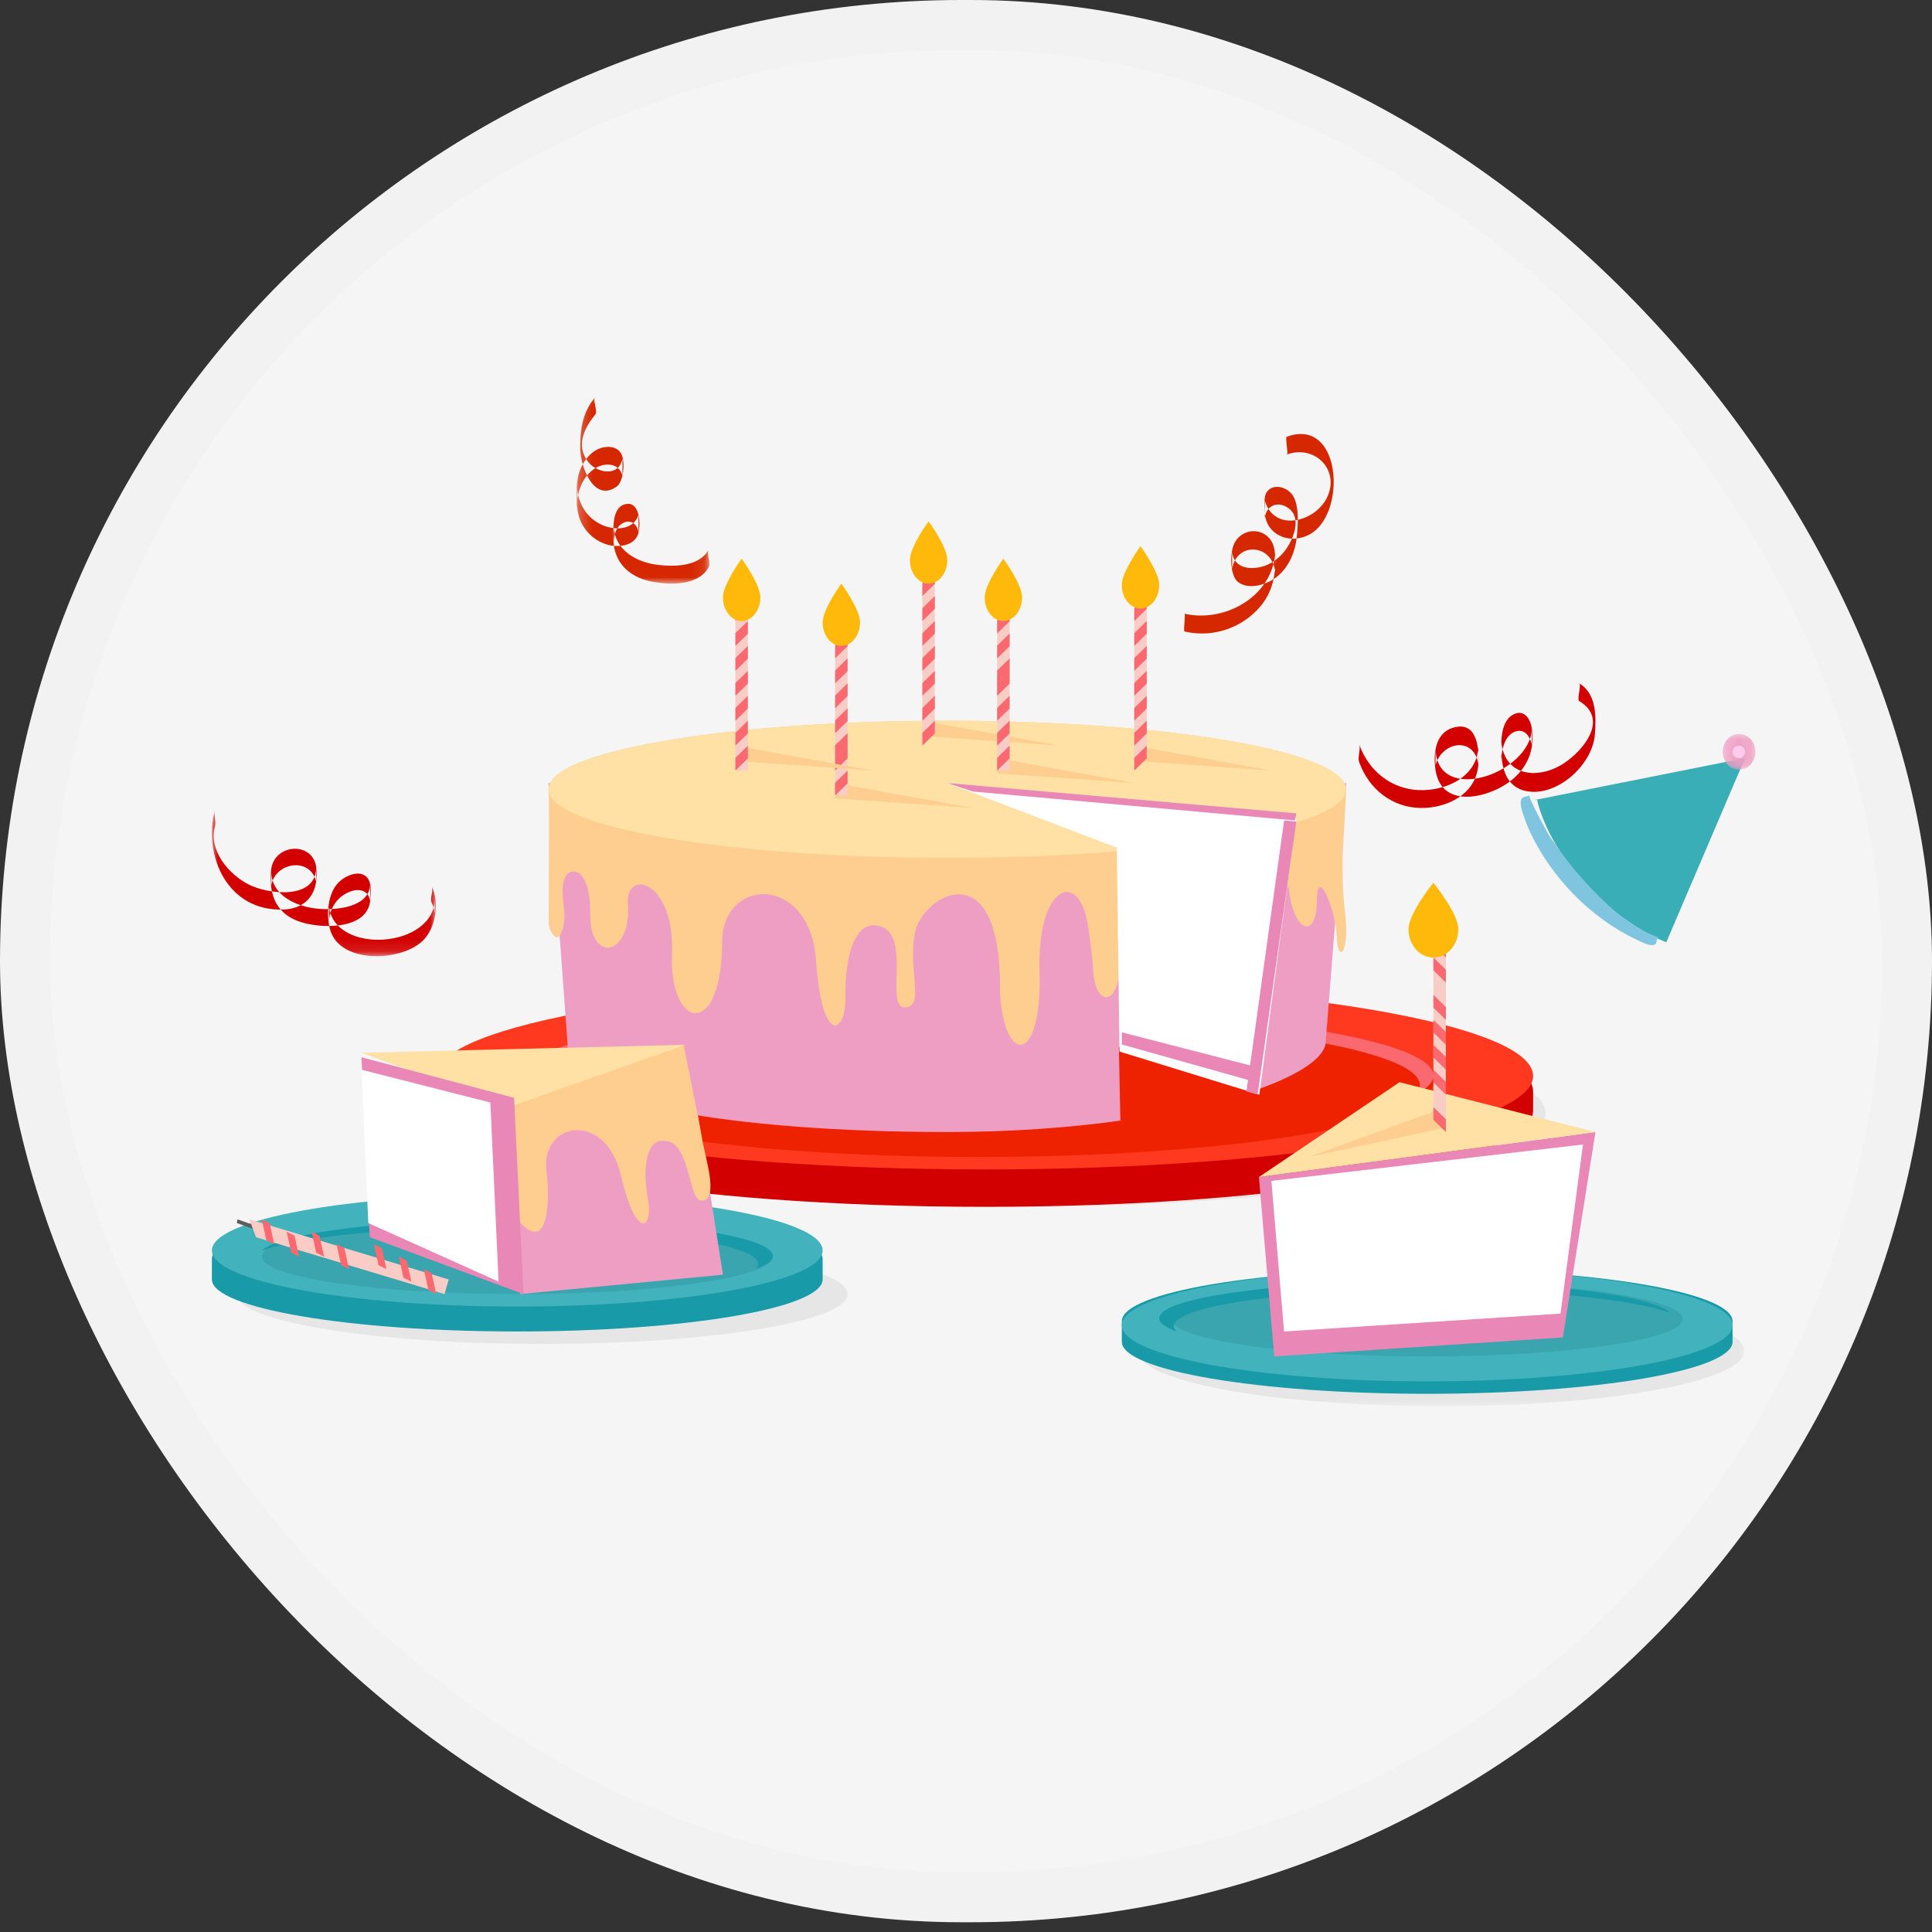 <svg xmlns="http://www.w3.org/2000/svg" xmlns:xlink="http://www.w3.org/1999/xlink" width="155" height="155" viewBox="0 0 155 155">
    <rect x="0" y="0" width="155" height="155" fill="#333333" stroke="none"/>
    <defs>
        <path id="a" d="M.25.11h48.693V9H.25z"/>
        <path id="c" d="M.206.057h2.632v2.871H.206z"/>
        <path id="e" d="M0 .163h17.967V11.89H0z"/>
        <path id="g" d="M.25.03h10.664v14.966H.25z"/>
    </defs>
    <g fill="none" fill-rule="evenodd" transform="translate(2 2)">
        <rect width="151" height="150.218" fill="#F5F5F6" stroke="#F2F2F2" stroke-width="4" rx="75.109"/>
        <path fill="#E6E6E6" d="M122 87.321c0 4.143-19.028 7.5-42.5 7.5S37 91.464 37 87.321c0-4.142 19.028-7.5 42.5-7.5s42.5 3.358 42.5 7.5"/>
        <path fill="#D30000" d="M120.998 87.02v-1.437l.002-.028-.002-.029v-.04h-.003c-.21-4.24-19.825-7.665-43.995-7.665-24.17 0-43.785 3.426-43.995 7.665h-.003v.044l-.002.025.002.024v1.461l-.002.048c0 4.27 19.7 7.733 44 7.733s44-3.462 44-7.733l-.002-.069z"/>
        <path fill="#FF391F" d="M121 84.321c0 4.143-19.7 7.5-44 7.5s-44-3.357-44-7.5c0-4.142 19.7-7.5 44-7.5s44 3.358 44 7.5"/>
        <path fill="#EF2200" d="M113 84.821c0 3.314-16.342 6-36.5 6s-36.5-2.686-36.5-6c0-3.313 16.342-6 36.5-6s36.5 2.687 36.5 6"/>
        <path fill="#F9696F" d="M76.305 78.821c-18.454 0-33.722 2.034-36.305 4.682l.09-.033c4.55-2.253 18.553-3.894 35.13-3.894 20.267 0 36.696 2.452 36.696 5.478 0 .26-.124.516-.361.767.938-.483 1.445-.993 1.445-1.522 0-3.025-16.429-5.478-36.695-5.478"/>
        <path fill="#EF9EC3" d="M43.64 83.158L42 60.892l-.001-.02.001-.021v-.03H106v.033l.001.017-.001.018-1.639 20.633.002.034c0 1.22-1.963 2.604-5.42 3.834l-11.177-3.4.118 5.915c-4.088.569-8.778.916-13.883.916-17.673 0-30.362-2.513-30.362-5.613l.002-.05z"/>
        <path fill="#FDCE8F" d="M105.715 66.655L106 61.48l.001-.017-.001-.018v-.031h-.114a.934.934 0 0 0 .012-.14c0-3.012-14.295-5.454-31.928-5.454-17.633 0-31.927 2.442-31.927 5.453v.141h-.041v.029l-.001.02.001.02.04.537c0 2.315-.003 6.293-.015 8.607l-.006 1.086c-.002.32-.001.653.143.94.235.468.43.592.59.53.34-.134.508-1.127.523-1.45.05-1.03-.34-2.237.016-3.245.347-.977 2.096-1.079 2.063 2.88-.032 3.958 3.329 3.347 3.02-.87-.204-2.792 3.764-1.963 3.536 4.056-.227 6.018 3.99 6.906 4.023-.966.022-5.256 7.049-5.47 7.536 1.481.487 6.952 2.425 5.814 2.36 2.94-.065-2.876.609-5.84 2.3-5.772 3.246.127.78 6.55 2.437 6.581 1.705.032.21-3.105.86-6.066s6.97-6.656 6.798 4.888c.346 5.879 3.385 5.76 3.176-1.648-.202-7.2 3.236-8.219 3.886-3.713.195 1.354.314 2.132.411 3.562.195 2.854 1.752 2.715 2.057.537.307-2.19.003-4.32.217-5.75.347-2.319 13.24-3.19 13.442-1.267.36 3.46 2.23 4.013 2.23.966 0-2.869 1.362.292 1.576 2.462a5.9 5.9 0 0 1 .026.392c.065 2.145 1.074 1.373.65-2.081-.172-1.41-.203-3.025-.18-4.446"/>
        <path fill="#FFE1A6" d="M42 61.321c0 3.038 14.327 5.5 32 5.5 17.673 0 32-2.462 32-5.5 0-3.037-14.327-5.5-32-5.5-17.673 0-32 2.463-32 5.5"/>
        <path fill="#FFF" d="M102 63.621l-28-2.8 13.596 5.177.22 16.366 11.218 3.457 2.966-22.2"/>
        <path fill="#E988B6" d="M102 63.914l-3.103 21.907-.897-.259 3.02-21.74zM102 63.256l-28-2.435 2.06.683 25.827 2.317z"/>
        <path fill="#E988B6" d="M88 81.797v-.976l11 2.836-.222 1.164z"/>
        <path fill="#FDCE8F" d="M89 57.821l11 2-11-.776z"/>
        <path fill="#F9CCC5" d="M90 58.821h-1V45.595l1-.774z"/>
        <path fill="#F9696F" d="M90 46.842l-1 .98V46.8l1-.98zM90 48.842l-1 .98V48.8l1-.98zM90 50.842l-1 .98V50.8l1-.98zM90 52.842l-1 .98v-1.02l1-.98zM90 54.842l-1 .98V54.8l1-.98zM90 56.842l-1 .98V56.8l1-.98zM90 58.842l-1 .98V58.8l1-.98z"/>
        <path fill="#FFB90A" d="M91 44.922c0 1.049-.671 1.9-1.5 1.9-.828 0-1.5-.851-1.5-1.9 0-1.05 1.5-3.1 1.5-3.1s1.5 2.05 1.5 3.1"/>
        <path fill="#FDCE8F" d="M72 55.821l11 2-11-.776z"/>
        <path fill="#F9CCC5" d="M73 56.821h-1V43.594l1-.773z"/>
        <path fill="#F9696F" d="M73 44.842l-1 .98V44.8l1-.98zM73 46.842l-1 .98V46.8l1-.98zM73 48.842l-1 .98V48.8l1-.98zM73 50.842l-1 .98V50.8l1-.98zM73 52.842l-1 .98V52.8l1-.98zM73 54.842l-1 .98v-1.02l1-.98zM73 56.842l-1 .98V56.8l1-.98z"/>
        <path fill="#FFB90A" d="M74 42.922c0 1.049-.672 1.9-1.5 1.9s-1.5-.851-1.5-1.9c0-1.05 1.5-3.1 1.5-3.1s1.5 2.05 1.5 3.1"/>
        <path fill="#FDCE8F" d="M65 60.821l11 2-11-.776z"/>
        <path fill="#F9CCC5" d="M66 61.821h-1V48.594l1-.773z"/>
        <path fill="#F9696F" d="M66 49.842l-1 .98V49.8l1-.98zM66 51.842l-1 .98V51.8l1-.98zM66 53.842l-1 .98v-1.02l1-.98zM66 55.842l-1 .98V55.8l1-.98zM66 57.842l-1 .98V57.8l1-.98z"/>
        <path fill="#F9696F" d="M66 58.842l-1 .98V58.8l1-.98zM66 60.842l-1 .98v-1.02l1-.98z"/>
        <path fill="#FFB90A" d="M67 47.921c0 1.05-.671 1.9-1.5 1.9-.828 0-1.5-.85-1.5-1.9 0-1.049 1.5-3.1 1.5-3.1s1.5 2.051 1.5 3.1"/>
        <path fill="#FDCE8F" d="M57 57.821l11 2-11-.776z"/>
        <path fill="#F9CCC5" d="M58 59.821h-1V46.594l1-.773z"/>
        <path fill="#F9696F" d="M58 46.842l-1 .98V46.8l1-.98zM58 48.842l-1 .98V48.8l1-.98zM58 50.842l-1 .98v-1.02l1-.98zM58 52.842l-1 .98v-1.02l1-.98zM58 54.842l-1 .98V54.8l1-.98zM58 56.842l-1 .98V56.8l1-.98zM58 58.842l-1 .98V58.8l1-.98z"/>
        <path fill="#FFB90A" d="M59 45.921c0 1.05-.671 1.9-1.5 1.9-.828 0-1.5-.85-1.5-1.9 0-1.049 1.5-3.1 1.5-3.1s1.5 2.051 1.5 3.1"/>
        <path fill="#FDCE8F" d="M78 58.821l11 2-11-.776z"/>
        <path fill="#F9CCC5" d="M79 59.821h-1V46.594l1-.773z"/>
        <path fill="#F9696F" d="M79 47.842l-1 .98V47.8l1-.98zM79 49.842l-1 .98V49.8l1-.98zM79 51.842l-1 .98V51.8l1-.98z"/>
        <path fill="#F9696F" d="M79 52.842l-1 .98v-1.02l1-.98zM79 54.842l-1 .98V54.8l1-.98zM79 56.842l-1 .98V56.8l1-.98zM79 58.842l-1 .98V58.8l1-.98z"/>
        <path fill="#FFB90A" d="M80 45.922c0 1.049-.672 1.9-1.5 1.9s-1.5-.851-1.5-1.9c0-1.05 1.5-3.1 1.5-3.1s1.5 2.05 1.5 3.1"/>
        <path fill="#E6E6E6" d="M66 101.821c0 2.21-10.97 4-24.5 4-13.531 0-24.5-1.79-24.5-4 0-2.209 10.969-4 24.5-4 13.53 0 24.5 1.791 24.5 4"/>
        <path fill="#189AA8" d="M63.999 100.61v-1.6l.001-.015-.001-.015v-.021h-.002C63.88 96.67 52.958 94.82 39.5 94.82s-24.38 1.85-24.497 4.138H15v.023l-.001.013V100.647c0 2.306 10.97 4.174 24.5 4.174s24.5-1.868 24.5-4.174l-.001-.037z"/>
        <path fill="#42B3BC" d="M64 98.321c0 2.486-10.97 4.5-24.5 4.5s-24.5-2.014-24.5-4.5c0-2.485 10.97-4.5 24.5-4.5s24.5 2.015 24.5 4.5"/>
        <path fill="#3AA5AF" d="M60 98.821c0 1.657-9.178 3-20.5 3s-20.5-1.343-20.5-3c0-1.656 9.178-3 20.5-3s20.5 1.344 20.5 3"/>
        <path fill="#189AA8" d="M39.39 95.821c-10.364 0-18.939 1.091-20.39 2.51 2.99-1.096 10.461-1.874 19.213-1.874 11.382 0 20.61 1.315 20.61 2.938 0 .145-.077.287-.22.426.899-.33 1.397-.687 1.397-1.062 0-1.622-9.227-2.938-20.61-2.938"/>
        <path fill="#EF9EC3" d="M39.723 101.821L39 85.653l14.106-3.832L56 100.266z"/>
        <path fill="#FDCE8F" d="M52.843 81.821L38 85.732l.071 1.549c0 2.011.156 4.144.52 6.147.184 1.02.714 2.443 1.633 3.113 2.11 1.539 1.75-3.72 1.637-4.44-.644-4.076 4.71-5.12 5.957.208 1.246 5.326 2.588 4.203 2.177 1.983-.411-2.22-.268-4.6 1.036-4.76 2.502-.306 2.067 4.98 3.34 4.797 1.31-.188.206-3.434-.05-5.008-.257-1.574-1.488-7.496-1.478-7.5"/>
        <path fill="#FFE1A6" d="M38.796 86.821L27 82.461l26-.64z"/>
        <path fill="#E988B6" d="M27 82.821l.662 14.434L40 101.821l-.756-15.746z"/>
        <path fill="#FFF" d="M27 83.821l.55 12.304L38 100.821l-.66-14.368z"/>
        <path fill="#5D5D5D" d="M18.945 96.821L17 96.122l.055-.3L19 96.52z"/>
        <path fill="#F9CCC5" d="M34 100.65l-.34 1.171-15.116-4.56L18 95.82z"/>
        <path fill="#F9696F" d="M19.632 96.14L20 97.82l-.632-.318L19 95.821zM21.632 97.14L22 98.82l-.632-.318L21 96.821zM23.632 97.14L24 98.82l-.632-.318L23 96.821zM25.632 98.14L26 99.82l-.632-.318L25 97.821zM28.632 98.14L29 99.82l-.632-.318L28 97.821zM30.632 99.14L31 100.82l-.632-.318L30 98.821zM32.632 100.14L33 101.82l-.632-.318L32 99.821z"/>
        <g transform="translate(89 101.821)">
            <mask id="b" fill="#fff">
                <use xlink:href="#a"/>
            </mask>
            <path fill="#E6E6E6" d="M48.943 4.555C48.943 7.01 38.043 9 24.597 9S.25 7.01.25 4.555 11.15.109 24.597.109c13.445 0 24.346 1.99 24.346 4.446" mask="url(#b)"/>
        </g>
        <path fill="#189AA8" d="M88.001 105.61v-1.6l-.001-.015.001-.015v-.021h.002c.117-2.289 11.039-4.138 24.497-4.138s24.38 1.85 24.497 4.138H137v.024l.001.012-.001.014v1.612l.001.026c0 2.306-10.97 4.174-24.5 4.174S88 107.953 88 105.647l.001-.037z"/>
        <path fill="#42B3BC" d="M88 104.322c0 2.485 10.97 4.5 24.5 4.5s24.5-2.015 24.5-4.5c0-2.486-10.97-4.5-24.5-4.5s-24.5 2.014-24.5 4.5"/>
        <path fill="#3AA5AF" d="M92 103.822c0 1.657 9.178 3 20.5 3s20.5-1.343 20.5-3-9.178-3-20.5-3-20.5 1.343-20.5 3"/>
        <path fill="#189AA8" d="M111.61 100.821c10.364 0 18.94 1.091 20.39 2.51-2.989-1.096-10.461-1.874-19.213-1.874-11.383 0-20.61 1.315-20.61 2.938 0 .145.077.287.22.426-.899-.33-1.397-.687-1.397-1.062 0-1.622 9.227-2.938 20.61-2.938"/>
        <path fill="#E988B6" d="M126 88.821l-2.614 16.477-23.157 1.523L99 92.432z"/>
        <path fill="#FFF" d="M125 89.821l-1.803 13.566-22.18 1.434L100 92.741z"/>
        <path fill="#FFE1A6" d="M126 88.821l-15.719-4L99 92.432z"/>
        <path fill="#FDCE8F" d="M114 86.821l-11 4 11-2.354z"/>
        <path fill="#F9CCC5" d="M113 87.821h1V72.705l-1-.884z"/>
        <path fill="#F9696F" d="M113 73.842l1 .98v-1.02l-1-.98zM113 75.842l1 .98V75.8l-1-.98zM113 78.842l1 .98V78.8l-1-.98zM113 80.842l1 .98V80.8l-1-.98zM113 82.842l1 .98V82.8l-1-.98zM113 84.842l1 .98V84.8l-1-.98zM113 87.842l1 .98V87.8l-1-.98z"/>
        <path fill="#FFB90A" d="M111 72.542c0 1.259.895 2.28 2 2.28 1.104 0 2-1.021 2-2.28 0-1.26-2-3.72-2-3.72s-2 2.46-2 3.72"/>
        <path fill="#39AEB7" d="M131.687 73.585l-.1.236 1.904-4.455.88-2.058 2.671-6.247.816-1.907.142-.333-4.107.819-2.248.447-4.56.908-2.246.447-1.706.34-2.133.425.001.001.327-.098c-.07.003.63 3.075 3.157 5.941a50.117 50.117 0 0 0 1.546 1.675c2.659 2.751 5.645 3.88 5.656 3.859"/>
        <g transform="translate(136 56.821)">
            <mask id="d" fill="#fff">
                <use xlink:href="#c"/>
            </mask>
            <path fill="#EF9EC3" d="M.64.427C.1.959.057 1.867.544 2.455c.487.588 1.32.635 1.859.103.54-.531.582-1.44.095-2.028C2.01-.058 1.178-.105.638.427" mask="url(#d)"/>
        </g>
        <path fill="#80C5E0" d="M120.211 61.962l.498-.14c-.153.043 1.378 2.896 1.544 3.15a30.473 30.473 0 0 0 3.574 4.475c1.439 1.488 3.177 3.045 5.173 3.736 0 0-.112.385-.113.384l-.002.006a.24.24 0 0 1-.068.156c-.34.305-1.266-.227-1.573-.373-.739-.35-1.45-.759-2.127-1.216a18.663 18.663 0 0 1-3.812-3.437 18.627 18.627 0 0 1-2.282-3.41 12.375 12.375 0 0 1-.785-1.855c-.112-.34-.424-1.134-.083-1.441a.202.202 0 0 1 .056-.035"/>
        <path fill="#FFCBED" d="M138 58.321a.5.5 0 1 1-1 0 .5.5 0 0 1 1 0"/>
        <path fill="#D62800" d="M93.034 48.662a6.151 6.151 0 0 0 5.867-1.77c1.125-1.193 1.451-2.571 1.405-4.159-.021-.76-.175-1.465-.873-1.882-.904-.54-2.079-.113-2.463.875-.299.77-.297 2.506.393 2.995.858.608 2.192.195 2.962-.362 1.045-.757 1.592-2.044 1.715-3.318.094-.97.215-2.518-.353-3.335-.433-.623-1.518-.958-2.048-.24-.265.362-.192 1.151-.175 1.591.07 1.856 1.982 2.655 3.56 1.84 3.053-1.577 2.65-9.472-1.782-7.86-.157.057.138 1.377 0 1.428 2.259-.822 4.333 1.28 3.19 3.515-.98 1.91-4.21 2.741-4.961.174v1.427c.082-.914.894-1.389 1.734-.916 1.06.598.788 1.834.356 2.74-.493 1.033-1.378 1.87-2.504 2.102-1.04.214-2.105-.064-2.204-1.265v1.427c.342-2.269 3.282-2.022 3.447.257l.001-1.402c-.384 3.462-4.146 5.433-7.267 4.711.09.021-.11 1.402 0 1.427"/>
        <g transform="translate(15 62.821)">
            <mask id="f" fill="#fff">
                <use xlink:href="#e"/>
            </mask>
            <path fill="#D30000" d="M.244.163c-.975 3.632.998 8.163 5.507 7.985C7.82 8.067 8.58 6.55 8.374 4.796 8.12 2.628 4.95 2.853 4.75 4.993c-.165 1.76.252 3.353 2.137 4.073 1.74.664 5.64.762 5.82-1.692.028-.385.075-.865-.004-1.243-.284-1.369-1.857-.895-2.598-.097-.818.883-.934 2.543-.634 3.681.746 2.831 5.726 2.633 7.461.925 1.035-1.019 1.343-3.053.703-4.368.176.36-.179.965 0 1.334.144.296.21.52.253.845l-.004-1.139c-.05 3.941-8.033 4.52-8.49.595l.002 1.242c.02-1 .571-1.928 1.522-2.37.802-.374 1.632-.231 1.785.685 0-.436 0-.872-.002-1.309C12.59 8 9.95 8.215 8.51 8.086c-1.727-.153-3.732-1.062-3.752-2.989l-.005 1.139C5.062 4.35 7.9 3.88 8.37 5.933l-.005-1.137c-.032 2.626-3.928 2.131-5.461 1.32-1.644-.87-3.162-2.75-2.66-4.62.112-.419-.111-.92 0-1.333" mask="url(#f)"/>
        </g>
        <path fill="#D30000" d="M107.044 59.14c.778 2.176 2.646 3.636 4.901 3.68 2.139.043 4.558-1.114 4.663-3.579.06-1.393-.162-3.445-2.078-2.843-1.4.44-1.565 2.14-1.354 3.426.529 3.213 4.448 2.118 6.1.764 1.28-1.05 1.853-2.428 1.63-4.097-.1-.752-.581-1.6-1.444-1.194-.881.415-1.009 1.61-1.022 2.487-.026 1.598.253 3.37 2.076 3.694 2.415.43 5.243-2.092 5.437-4.554.116-1.476.124-3.273-1.255-4.103.19.114-.205 1.302 0 1.425 2.374 1.428.408 3.897-1.207 4.975-1.952 1.304-4.764 1.186-5.046-1.718l.002 1.4c.033-.802.302-2 1.187-2.234.731-.193 1.117.435 1.269 1.094l-.004-1.328c-.077 3.6-7.655 6.239-7.726 1.61l-.004 1.327c.55-1.925 3.13-2.292 3.435-.033 0-.467 0-.933-.002-1.4-.107 2.609-3.058 3.686-5.203 3.414-2.044-.259-3.643-1.646-4.355-3.638.147.414-.15 1.005 0 1.425"/>
        <g transform="translate(44 29.821)">
            <mask id="h" fill="#fff">
                <use xlink:href="#g"/>
            </mask>
            <path fill="#D62800" d="M10.856 12.278c-.768 1.365-2.727 1.375-4.045 1.222-1.662-.192-3.434-1.101-3.586-3.05l.003 1.318c.013-.587.159-1.266.68-1.583.638-.388 1.22-.011 1.317.726V9.496c-.455 1.301-2.058 1.242-3.063.73C1.026 9.649.396 8.582.294 7.276l.001 1.39c.034-1.148.499-2.343 1.49-2.936.775-.464 1.885-.407 2.152.621V4.935c-.235 1.537-2.063 1.226-2.784.255-.95-1.28-.285-2.666.599-3.746.225-.275-.217-1.15 0-1.415C.73 1.277.528 2.641.558 4.22c.027 1.417 1.084 4.297 2.916 2.997.55-.39.7-1.974.38-2.603-.394-.773-1.462-.667-2.07-.3C.92 4.837.404 5.886.304 6.905.21 7.873.198 9.115.587 10a3.414 3.414 0 0 0 2.115 1.868c.86.254 2.252.143 2.523-.956.188-.759.082-2.416-.925-2.306-1.23.135-1.103 1.984-1.081 2.91.044 1.866 1.355 2.983 3.04 3.317 1.417.28 3.75.369 4.597-1.14.199-.353-.193-1.07 0-1.414" mask="url(#h)"/>
        </g>
    </g>
</svg>
